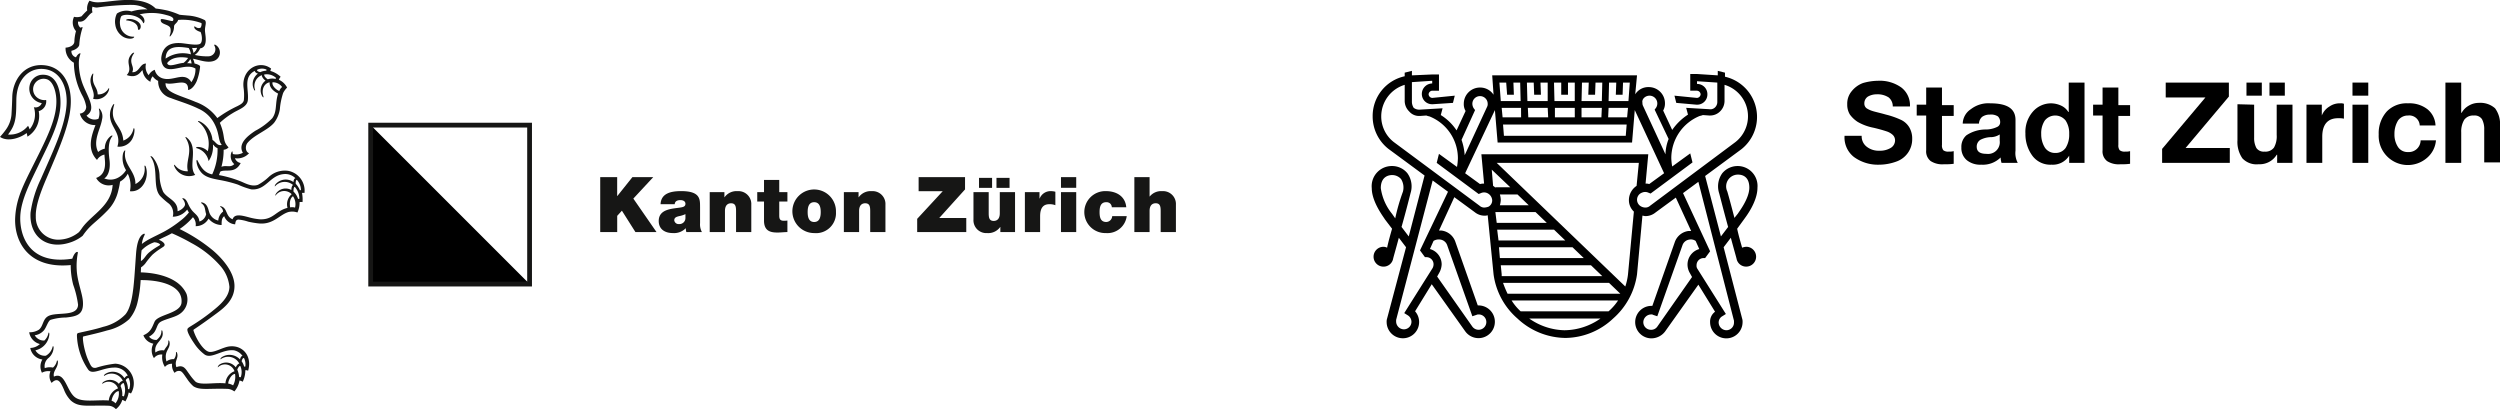 <svg xmlns="http://www.w3.org/2000/svg" width="383.489" height="62.77" viewBox="0 0 383.489 62.77">
  <g id="Gruppe_6029" data-name="Gruppe 6029" transform="translate(-46 -25)">
    <g id="Gruppe_4628" data-name="Gruppe 4628" transform="translate(46 25)">
      <path id="Pfad_2990" data-name="Pfad 2990" d="M266.7,477.594a2.259,2.259,0,0,1-.83,1,8.3,8.3,0,0,0,2.11.211,1.082,1.082,0,0,0,.895-1.655c-.033-.055-.018-.213.189-.1a1.358,1.358,0,0,1-.258,2.459c-1.032.369-2.313-.186-3.218-.337a2.211,2.211,0,0,1,.247.729c.253.068.884.25.861.484a8.351,8.351,0,0,1-.524,2.237c-.264.591-.743,1.274-1.326,1.351.118-2.045-2.158-.635-3.446-1.057-.115,1.454,2.164,1.841,4.6,2.883a7.015,7.015,0,0,1,3.338,2.479,18.21,18.21,0,0,1,3.056-1.822c.478-.244.92-.466,1.013-.921a8.1,8.1,0,0,0-.041-1.876c-.381-2.839,2.374-4.4,4.229-2.963a.857.857,0,0,0-.117.351,3.79,3.79,0,0,1,1.572.9,1.37,1.37,0,0,0-.272.455,2.579,2.579,0,0,1,1.259,1.2,3.122,3.122,0,0,0-.6.824,10.378,10.378,0,0,0-.506,2.485,4.651,4.651,0,0,1-.877,2.079c-1.008,1.193-3.08,1.856-4.1,3.112-.348.428-.351,1.349.252,1.566a2.41,2.41,0,0,1-2.164.766,1.1,1.1,0,0,0,.88.735c-.868,1.735-2.4.868-3.146,1.339a4.426,4.426,0,0,1-.195.514,17.647,17.647,0,0,1,3.36.973c.669.272,1.683.868,2.631.52a7.69,7.69,0,0,0,1.652-1.2,3.62,3.62,0,0,1,2.927-.952,3.087,3.087,0,0,1,2.555,3.4,1.288,1.288,0,0,0-.378,0,5.334,5.334,0,0,1,.078,1.4,1.3,1.3,0,0,0-.456.006,3.477,3.477,0,0,1-.326,1.594,2.39,2.39,0,0,0-1.422-.059c-1.37.441-2.279,1.922-4.447,1.741a13.538,13.538,0,0,1-1.68-.276,6.488,6.488,0,0,0-1.519-.323c-.393.056-.416.309-.489.732a1.933,1.933,0,0,1-1.673-1.247c-.427.307-.393.858-.4,1.354a2.647,2.647,0,0,1-2-.982,2.233,2.233,0,0,1-1.983,1.157,1.635,1.635,0,0,0-.416-1.377,9.678,9.678,0,0,1-2.045,1.813,25.583,25.583,0,0,1,5.114,3.291c1.469,1.258,3.2,3.243,3.3,5.27.1,2.183-1.47,3.443-2.728,4.374s-2.284,1.665-3.472,2.459c-.112.069-.1.13-.074.22a8.048,8.048,0,0,0,1.182,2.25c.269.344.806.979,1.342.995.827.027,2-.726,2.945-.846,2.064-.261,3.562,1.472,2.9,3.723a.842.842,0,0,0-.427-.08,4.056,4.056,0,0,1-.4,1.774,1.29,1.29,0,0,0-.492-.189,3.478,3.478,0,0,1-.791,1.676,1.967,1.967,0,0,0-.951-.39c-2.936-.123-4.292.267-5.34-.41a5.793,5.793,0,0,1-1.005-1.191c-.313-.41-.66-1.048-.986-1.129a.843.843,0,0,0-.877.273,1.886,1.886,0,0,1-.39-1.4,1.352,1.352,0,0,0-1.1.487,2.778,2.778,0,0,1-.4-1.9,1.4,1.4,0,0,0-1.283.549,2.206,2.206,0,0,1-.092-2.219,2.04,2.04,0,0,1-1.531-1.287c1.171-.5,1.335-1.25,1.721-2.087.511-1.1,3.767-1.228,4.111-2.783a2.44,2.44,0,0,0-.23-1.472c-.874-1.627-3.646-2.139-6.022-2.123a18.661,18.661,0,0,1-.5,3.5,6.164,6.164,0,0,1-1.25,2.493,7.439,7.439,0,0,1-3.388,1.73c-1.246.369-2.34.614-3.652.923-.214.024.108,2.253.781,3.7.366.782.5,1.209,1.156,1.109a15.151,15.151,0,0,1,2.956-.633,3.016,3.016,0,0,1,2.411,4.579,1.092,1.092,0,0,0-.351-.151,3.884,3.884,0,0,1-.506,1.361,1.482,1.482,0,0,0-.471-.232,2.848,2.848,0,0,1-.983,1.42,1.617,1.617,0,0,0-1.125-.527c-3.165-.12-4.532.345-5.818-.827a4.916,4.916,0,0,1-1.027-1.649c-.537-1.249-.965-1.937-1.888-1.025a1.83,1.83,0,0,1-.174-1.777,1.968,1.968,0,0,0-1.312.217,2.105,2.105,0,0,1,.069-2.034,2.162,2.162,0,0,1-1.857-1.768,2.24,2.24,0,0,0,1.475-.6,2.214,2.214,0,0,1-1.643-1.808,2.605,2.605,0,0,0,1.482-.385c.769-.6.527-1.811,1.717-2.21,1.429-.478,4.222.168,4.3-1.618a14.711,14.711,0,0,0-.744-3.065,11.827,11.827,0,0,1-.385-3.028c-6.592.629-8.7-3.738-8.518-7.287.154-2.893,1.2-4.9,2.873-8.242,2.067-4.116,3.567-7.079,3.44-9.906-.059-1.289-.533-2.809-1.493-3.078a1.613,1.613,0,0,0-1.645,2.638,1.807,1.807,0,0,0,1.575.555,1.549,1.549,0,0,1-1.14,1.707,3.739,3.739,0,0,1-1.732,3.918,2.966,2.966,0,0,0-.12-.557c-.9.7-2.831,1.441-4.088.592.371-.424.559-.644.8-.973a4.644,4.644,0,0,0,.96-2.42c.061-.974.1-1.93.121-2.727.061-2.514,1.729-5.111,4.795-4.882,2.582.192,4.045,2.3,4.178,5.127.154,3.258-1.491,7-3.719,12.219-.884,2.074-1.708,4.231-1.642,5.895a3.438,3.438,0,0,0,3.379,3.528,5.056,5.056,0,0,0,3.24-1.159,7.832,7.832,0,0,0,.5-.667c1.472-2.043,4.489-3.363,4.668-6.587a2.187,2.187,0,0,1-2.529-1.057c.9-.334,1.544-1.064,1.321-2.944-.015-.176-.04-.425-.047-.641a1.745,1.745,0,0,0-1.144.822c-1.637-1.692-.79-3.85-.235-5.353a2.345,2.345,0,0,1-2.4-1.761,1.047,1.047,0,0,0,.979-1.06,5.3,5.3,0,0,0-.565-1.643,11.035,11.035,0,0,1-1.326-5.095,2.494,2.494,0,0,1-1.274-2.312c.774-.056,1.324-.425,1.348-.92a6.805,6.805,0,0,1,.25-1.614,2.014,2.014,0,0,1-.3-2.2,1.857,1.857,0,0,0,1.162-.084,9.5,9.5,0,0,1,.858-.884,2.112,2.112,0,0,1,.354-1.5,3.233,3.233,0,0,0,.93.233c1.528.155,5.158-.924,7.84.087a3.936,3.936,0,0,1,1.382.88,17.3,17.3,0,0,1,1.862.322,12.089,12.089,0,0,1,1.777.626c.2.038.75.078,1.3.126a6.751,6.751,0,0,1,2.609.717c.306.329-.006.92.01,1.566.016.6.316,1.655-.09,2.364a.893.893,0,0,1-.648.39Zm-10.548-6.68a39.321,39.321,0,0,0-5.291.413,1.874,1.874,0,0,1-.669-.139,1.384,1.384,0,0,0,0,.865c-.909.543-1.017,1.609-2.216,1.416a1.054,1.054,0,0,0,.356.946c.123-.049.376-.137.338-.013a10.329,10.329,0,0,0-.511,2.651c-.074.413-.661.794-1.2.9a.941.941,0,0,0,.7,1.005c.307-.621.759-.717.681-.527a4.226,4.226,0,0,0-.247,1.284,9.3,9.3,0,0,0,.746,3.736c.843,1.961,1.888,3.527.435,4.445a1.56,1.56,0,0,0,1.823.495,2.4,2.4,0,0,0,.068-1.512c-.013-.065.05-.08.123-.021a1.8,1.8,0,0,1,.368,1.612c-.216,1.475-1.475,3.3-.6,5.012a2.368,2.368,0,0,1,1.025-.512,2.4,2.4,0,0,1,.861-1.9c.306-.221.357-.081.275.012-.641.781-.6,2.25-.425,3.57.214,1.648-.306,2.616-.8,2.877a2.447,2.447,0,0,0,2.141-.121,3.2,3.2,0,0,0,1.2-1.141,3.439,3.439,0,0,1-.468-2.507c.121-.489.394-.658.342-.422-.368,2.077,1.609,3.031,1.565,5.055a2.553,2.553,0,0,0,1.389-2.736c.018-.158.142-.08.2.078.582,1.656-.472,3.965-2.431,3.765a4.109,4.109,0,0,0-.331-2.685,2.976,2.976,0,0,1-1.181,1.208,11.052,11.052,0,0,1-.266,1.342,6.39,6.39,0,0,1-1.736,3.169c-1.845,1.891-2.529,2.045-3.736,3.8a5.878,5.878,0,0,1-1.521.884c-3.654,1.441-6.717-.518-6.473-4.438a17.444,17.444,0,0,1,1.575-5.145c1.915-4.38,3.716-8.044,3.946-11.386.19-2.747-.992-5.486-3.847-5.515-1.941-.019-3.812,1.574-3.853,4.767-.024,1.884.019,3.305-.787,4.59a7.564,7.564,0,0,1-.489.71,3.54,3.54,0,0,0,3.069-1.34,2.314,2.314,0,0,1,.245.548,3.614,3.614,0,0,0,.651-3.4,1.013,1.013,0,0,0,1.209-.627,2.248,2.248,0,0,1-1.872-2.629,2.073,2.073,0,0,1,1.7-1.7c2.383-.28,3.081,2.135,3.049,4.426-.043,2.905-1.8,6.115-3.35,9.37-1.252,2.62-2.669,5.282-2.814,7.771-.161,2.762,1.1,7.7,7.975,6.628.275-.8.614-1.115.819-1.023.066.035.018.162-.021.421a10.431,10.431,0,0,0-.124,2.288c.081,1.789.859,3.574.951,4.866.145,2.048-.911,2.281-2.582,2.471a8.338,8.338,0,0,0-2.387.36c-.372.177-.616,1.1-.977,1.565a2.275,2.275,0,0,1-1.444.8,1.615,1.615,0,0,0,1.473.809,2.022,2.022,0,0,0,.624-1.135c.024-.108.155-.185.142.216a2.733,2.733,0,0,1-2.136,2.417,1.654,1.654,0,0,0,1.6.83,2.115,2.115,0,0,0,1.036-1.363c.046-.184.164-.1.156.142a2.2,2.2,0,0,1-.781,1.565,1.607,1.607,0,0,0-.574,1.56,2.222,2.222,0,0,1,1.259-.083,1.842,1.842,0,0,0,.593-1.007c.028-.159.19-.125.162.25-.066.893-.8,1.3-.613,2.144,1.748-.836,1.94,2.272,3.3,3.208,1.128.777,3.218.31,5.12.449a2.189,2.189,0,0,1,1.411-1.853,1.531,1.531,0,0,0-2.337-.738c-.139.092-.1-.092.058-.221a1.806,1.806,0,0,1,2.417.264.96.96,0,0,1,.6-.475,1.923,1.923,0,0,0-2.8-.778c-.171.111-.121-.139.18-.313a2.111,2.111,0,0,1,2.865.7c.108-.18.342-.4.521-.388a2.193,2.193,0,0,0-2.144-1.244c-1.783.032-3.286,1.218-3.939.3a9.814,9.814,0,0,1-1.72-5.17c0-.19.007-.368.177-.43,1.38-.316,2.685-.573,3.852-.952a6.98,6.98,0,0,0,3.4-1.9c.957-1.123,1.218-3.654,1.382-5.707.077-.982.173-2.433.249-3.509.12-1.721.484-2.821,1.157-3.139.171-.078.255,0,.124.242a3.855,3.855,0,0,0-.381,1.3,7.957,7.957,0,0,1,.957-.638c.884-.48,1.475-.738,2.448-1.249a16.925,16.925,0,0,0,2.486-1.656,6.8,6.8,0,0,0,1.329-1.292,2.3,2.3,0,0,1-.263-.443,2.816,2.816,0,0,1-2.217,1.1,1.992,1.992,0,0,0-.57-1.986,12.138,12.138,0,0,1-1.345-1.178c-1.253-1.373-.185-4.271-1.469-6.019-.09-.18.1-.133.316.068a4.7,4.7,0,0,1,1.044,2.891,6.567,6.567,0,0,0,.554,2.409c.694,1.091,2.276,1.332,2.207,2.975.5-.134,1.123-.62,1.148-1.05a1.334,1.334,0,0,0-.388-.84c-.066-.049-.025-.149.174-.087.372.117.556.576.716.912a4.237,4.237,0,0,0,.605.989c.456.529,1.017.8,1.094,1.652a1.493,1.493,0,0,0,1.038-1.132c-.224-.638-.08-1.237-.743-1.679-.089-.058-.047-.205.313-.055.844.356.717,1.366,1.128,1.919a1.885,1.885,0,0,0,1.159.8,1.87,1.87,0,0,1,.74-1.376.913.913,0,0,0-.412-.714c-.089-.069-.072-.207.3-.019.768.388.543,1.482,1.569,1.916.291-.9,1.4-.593,2.445-.322a9,9,0,0,0,1.726.322c2.083.1,2.429-1.3,4.255-1.752a2.029,2.029,0,0,1,.641-2.095,1.6,1.6,0,0,0-2.454.177c-.095.124-.083-.094.064-.3a1.79,1.79,0,0,1,2.34-.52c-.015-.284.094-.749.269-.76a1.964,1.964,0,0,0-2.755.168c-.1.109-.072-.1.043-.27a2.033,2.033,0,0,1,2.767-.354c-.007-.185.087-.583.3-.592a2.2,2.2,0,0,0-1.844-.629c-2.1.211-2.672,2.527-4.935,2.337a12.389,12.389,0,0,1-2.042-.728c-.53-.182-1.182-.363-1.771-.5-1.619-.379-3.122-.4-3.958-1.491a3.013,3.013,0,0,1-.619-1.467c-.052-.3.066-.438.151-.236.5.976,1.014,1.881,2.248,2.12a8.747,8.747,0,0,0,.819-4.011c-.537-.242-.533-.484-.706-.558a3.893,3.893,0,0,1-.663,2.535,2.546,2.546,0,0,0-1.853-1.987c-.111-.029-.125-.211.343-.18a2.176,2.176,0,0,1,1.385.651,4.479,4.479,0,0,0-.247-2.951,3.9,3.9,0,0,0-1.2-1.563c-.114-.084-.066-.213.307-.021a3.535,3.535,0,0,1,1.859,2.8c.506.3.719.958,1.429.769-.608-.682-.3-1.825-1.264-3.487a5.043,5.043,0,0,0-2.344-2.083c-1.417-.7-3.125-1.187-4.219-1.624a2.612,2.612,0,0,1-1.932-2.623,2.157,2.157,0,0,1-.839-.707,1.333,1.333,0,0,0-.345.844,2.249,2.249,0,0,1-1.212-1.777c-.233.034-.706,1.38-2.43.735,1.026-1.069-.379-1.913.726-3.187.208-.258.52-.323.382-.131-1.008,1.442.208,1.938-.264,2.88,1.094.1,1.159-1.34,2.117-1.318a1.984,1.984,0,0,0,.406,1.785,1.745,1.745,0,0,1,.933-.834,1.768,1.768,0,0,0,1.427,1.367c1.032.229,2.192-.382,3.035-.261a1.442,1.442,0,0,1,1.144.8,3.343,3.343,0,0,0,.639-2.09c-1.642-1.026-4.3,1.172-5.08-.685a2.178,2.178,0,0,1-.148-1.12c.23-1.5,1.224-2.225,3.009-2.1.782.058,2.5.427,2.957.087.379-.282.275-1.342.044-1.8-.462-.124-.995-.434-.968-.775.028-.3.31.334.924.143.171-.078.266-.7.154-.738a8.3,8.3,0,0,0-3.543-.474c-.177.537-.6.591-.635,1a2.253,2.253,0,0,1-.582,1.515c-.115.078-.108-.04-.04-.264a1.655,1.655,0,0,0,.053-1.017c-.273-.6-1.448-.517-1.475-1.181-.018-.27.14-.239,1.3.031.492.115.54.122.611-.028.192-.436-.474-.669-1.061-.811a8.141,8.141,0,0,0-4.088-.1c.7.331.878,1,.658,1.317-.154.2-.044-.329-.83-.8-.858-.517-2.372-.6-2.668-.183a2.369,2.369,0,0,0-.161,1.249,1.989,1.989,0,0,0,.864,1.481c.825.554,1.382.247,1.3.422-.174.376-1.252.323-1.882-.179a2.585,2.585,0,0,1-1.014-1.746,2.768,2.768,0,0,1,.255-1.689,2.63,2.63,0,0,1,2.229-.319,7.435,7.435,0,0,1,2.451-.314,4.465,4.465,0,0,0-2.471-.689Zm5.253,8.248a4.585,4.585,0,0,1,3.874-.66,2.329,2.329,0,0,0-.332-.971c-1.8-.3-3.5-.325-3.542,1.631Zm4.057-1.645a2.96,2.96,0,0,1,.18.582c.015.1.009.187.062.161a1.39,1.39,0,0,0,.526-.76,3.974,3.974,0,0,1-.768.018Zm-3.824,2.33c.217.725,1.509.037,2.517-.034a3.016,3.016,0,0,0,.7-.759c-1.231-.247-2.591-.086-3.214.793Zm3.561-.589c-.035-.018-.063.064-.118.149a2.222,2.222,0,0,1-.388.456,3.126,3.126,0,0,1,.679.049,1.218,1.218,0,0,0-.173-.654Zm11.689,1.584a1.677,1.677,0,0,0-1.407.009c-.143.125.037.3.447.382a2.41,2.41,0,0,1,.935-.223.647.647,0,0,1,.025-.168Zm-1.975,2.958a1.954,1.954,0,0,1,.062-1.645,2.233,2.233,0,0,1,.595-.712.586.586,0,0,1-.5-.4c-1.81.967-.868,2.842-1.053,4.511-.117,1.038-1.435,1.408-2.3,1.952a11.176,11.176,0,0,0-1.993,1.5c.935,2.211.3,2.7,1.338,3.765a1.108,1.108,0,0,1-.756.363,9.885,9.885,0,0,1-.338,2.622c.762-.31,1.329.2,1.965-.416a1.622,1.622,0,0,1-.459-1.73c.087-.266.2-.233.2-.159a1.068,1.068,0,0,0,.049.342,2.157,2.157,0,0,0,1.534-.19c-.812-1.391.744-2.614,1.922-3.385a10.041,10.041,0,0,0,2.579-1.91c.785-1.06.4-2.214.9-3.787-.593-.3-1.38-.884-1.293-1.726-.624.078-1.357.852-.955,2.163.066.226-.071.161-.2-.052a1.848,1.848,0,0,1,.527-2.377c-.328-.21-.6-.618-.565-.836a1.769,1.769,0,0,0-1.042,2.257c.032.161-.1.165-.216-.151Zm3.434-1.684a2.123,2.123,0,0,0-1.814-.521c-.05.251.3.589.549.74a2.1,2.1,0,0,1,1.191-.059,1.586,1.586,0,0,1,.074-.159Zm.929,1.4a1.744,1.744,0,0,0-1.47-.728c-.133.539.565,1.162,1.036,1.336a1.358,1.358,0,0,1,.434-.608Zm2.095,14.85a3.088,3.088,0,0,1,.633.988.7.7,0,0,1,.158-.028,2.336,2.336,0,0,0-.616-1.563c-.159-.043-.217.4-.176.6Zm.552,2.287a2.8,2.8,0,0,0-.7-1.825c-.18.029-.217.455-.2.735a2.489,2.489,0,0,1,.7,1.123,1.24,1.24,0,0,1,.2-.034Zm-.982-.388c-.524.354-.526,1.184-.434,1.714a1.486,1.486,0,0,1,.75.035,2.138,2.138,0,0,0-.316-1.749ZM271.811,523.9c-1.692-.173-3.322,1.345-4.389.673a6.679,6.679,0,0,1-1.611-1.7c-.3-.437-1.141-1.693-1.063-2.2.031-.21.366-.365.957-.74a30.325,30.325,0,0,0,2.817-2c1.045-.844,2.653-2.118,2.669-3.773a5.671,5.671,0,0,0-1.329-3.138,15.771,15.771,0,0,0-4.5-3.576,29.949,29.949,0,0,0-3-1.5c-.855.481-1.274.61-2,1,.53.213.966.555.88.847-.055.182-.187.22-.822.644a10.057,10.057,0,0,0-1.036.8,12.856,12.856,0,0,0-1.119,1.377,3.147,3.147,0,0,1-.636.574c0,.239-.016.456-.029.759,2.763.078,5.263.878,6.469,2.425a4.094,4.094,0,0,1,.546.889,2.659,2.659,0,0,1-1.15,3.13c-.769.506-2.518.815-3.012,1.281-.379.359-.415,1.007-.867,1.568a2.407,2.407,0,0,1-.726.567,1.372,1.372,0,0,0,1.166.5,2.747,2.747,0,0,0,.5-.527,1.533,1.533,0,0,0,.233-.855c0-.086.12-.182.174.106.276,1.435-1.392,1.6-1.092,3.209a1.687,1.687,0,0,1,1.32-.317,6,6,0,0,1,.472-.684,1.266,1.266,0,0,0,.185-.779c0-.1.137-.145.195.219.165,1.035-.929,1.3-.477,2.935a1.7,1.7,0,0,1,1.146-.356,1.438,1.438,0,0,0,.31-.988c-.013-.117.109-.232.2.152.182.768-.465,1.055-.133,2.068,1.153-.466,1.447.366,1.958,1.025a8.163,8.163,0,0,0,.98,1.2c.775.593,2.942.081,4.585.255a2.129,2.129,0,0,1,1.389-1.859,1.542,1.542,0,0,0-2.514-.63c-.109.112-.041-.183.173-.365a1.855,1.855,0,0,1,2.541.4c.122-.3.36-.568.54-.577a1.931,1.931,0,0,0-2.857-.67c-.065.053-.086-.093.145-.3a2.182,2.182,0,0,1,2.821.339c.055-.314.217-.548.381-.548a2.137,2.137,0,0,0-1.383-.871ZM259.66,507.329a4.858,4.858,0,0,0-1.941,1.234,12.2,12.2,0,0,0-.1,1.647c.554-.322.71-.9,1.332-1.386,1.122-.884,1.667-1.011,1.606-1.141-.128-.235-.654-.354-.9-.354ZM273.627,526.4a2.116,2.116,0,0,0-.195-1.3c-.137-.087-.3.173-.368.483a2.539,2.539,0,0,1,.39.821.622.622,0,0,1,.173,0Zm-1.231.471a3.068,3.068,0,0,1,.281,1.137,1.166,1.166,0,0,1,.252.027,2.3,2.3,0,0,0-.072-1.742c-.133-.043-.362.3-.461.579Zm-1.386,2.135a2.053,2.053,0,0,1,.744.275,2.7,2.7,0,0,0,.3-1.761c-.605.058-1.055,1.057-1.047,1.487Zm-15.2.884a2.193,2.193,0,0,0-.074-1.719c-.058-.077-.388.108-.446.338a3.029,3.029,0,0,1,.338,1.346.465.465,0,0,1,.182.034Zm-1.315-.5a3.045,3.045,0,0,1,.257,1.515,1,1,0,0,1,.252.074,2.745,2.745,0,0,0-.034-2.062.645.645,0,0,0-.475.474Zm-1.37,2.265a1.112,1.112,0,0,1,.586.382,2.4,2.4,0,0,0,.5-1.872c-.534,0-1.029.834-1.091,1.49Z" transform="translate(-236 -470.166)" fill="#161615"/>
      <path id="Pfad_2991" data-name="Pfad 2991" d="M251.333,473.461c-.08.376-.406.469-.407.188,0-.8-.844-1.211-1.735-1.29-.236-.021,0-.193.245-.217.85-.08,2.08.458,1.9,1.32Z" transform="translate(-229.764 -469.229)" fill="#161615"/>
      <path id="Pfad_2992" data-name="Pfad 2992" d="M245.832,477.923c-.3,1.713.626,1.822.676,3.084a1.783,1.783,0,0,0,1.671-.923c.062-.1.12,0,.066.22a2,2,0,0,1-2.445,1.374c.49-1.153-.932-2.265-.171-3.674.151-.275.223-.221.2-.081Z" transform="translate(-231.522 -466.527)" fill="#161615"/>
      <path id="Pfad_2993" data-name="Pfad 2993" d="M247.924,481.058c.1-.124.185-.09.149.031-.853,2.84,1.243,3.043,1.4,5.49a2.371,2.371,0,0,0,1.549-1.78c.068-.226.185-.1.168.2a3.018,3.018,0,0,1-.409,1.448,2.294,2.294,0,0,1-2.214,1.059c.66-2.136-1.138-2.932-1.144-4.85a2.916,2.916,0,0,1,.5-1.6Z" transform="translate(-230.559 -465.016)" fill="#161615"/>
      <path id="Pfad_2994" data-name="Pfad 2994" d="M255.869,484.546c-.068-.1-.074-.286.3.059,1.7,1.556.025,4.266,1.165,5.607a2.449,2.449,0,0,1-3.237-1.392c-.081-.455.245.152.676.437a2.411,2.411,0,0,0,1.435.4c-.438-1.667.915-3.081-.341-5.114Z" transform="translate(-227.386 -463.385)" fill="#161615"/>
      <path id="Pfad_2995" data-name="Pfad 2995" d="M274.516,483.171v24.376h24.376l-24.376-24.376Z" transform="translate(-217.656 -463.973)"/>
      <path id="Pfad_2996" data-name="Pfad 2996" d="M275,483.655h23.643V507.3H275V483.655Zm-.732,24.376h25.108V482.923H274.268v25.108Z" transform="translate(-217.774 -464.091)" fill="#161615"/>
      <path id="Pfad_2997" data-name="Pfad 2997" d="M298.371,497h2.6V494.51l.72-.791L303.767,497H307l-3.555-5.137,3.059-3.294h-3.2l-2.315,2.9h-.024v-2.9h-2.6V497Zm13.066-2.183a.928.928,0,0,1-.982.957.673.673,0,0,1-.732-.567c0-.413.272-.543.791-.661a3.984,3.984,0,0,0,.923-.3v.567Zm2.242-1.7c0-1.18.024-2.4-2.905-2.4-1.453,0-3.081.283-3.152,2.006h2.172c.012-.26.154-.626.874-.626.379,0,.769.154.769.567,0,.391-.319.486-.639.545-1.193.224-3.459.152-3.459,2.09,0,1.287.979,1.853,2.16,1.853a2.5,2.5,0,0,0,1.974-.731h.024a1.63,1.63,0,0,0,.083.577h2.384a2.472,2.472,0,0,1-.283-1.368v-2.517ZM315.164,497H317.5v-3.236c0-.98.531-1.181.933-1.181.686,0,.769.5.769,1.2V497h2.337v-4.2a1.973,1.973,0,0,0-2.1-2.077,2.248,2.248,0,0,0-2,.933h-.024v-.779h-2.254V497Zm10.663-7.994H323.49v1.866h-1.038v1.439h1.038v2.93c0,1.676,1.1,1.829,2.089,1.829.5,0,1.027-.071,1.5-.071v-1.77a4.006,4.006,0,0,1-.531.035c-.591,0-.72-.248-.72-.815v-2.139h1.252v-1.439h-1.252v-1.866Zm8.7,4.925a3.344,3.344,0,1,0-3.342,3.223,3.057,3.057,0,0,0,3.342-3.223Zm-2.337,0c0,.65-.12,1.523-1.005,1.523s-1-.874-1-1.523.118-1.513,1-1.513,1.005.864,1.005,1.513Zm3.55,3.069h2.337v-3.236c0-.98.532-1.181.935-1.181.685,0,.768.5.768,1.2V497h2.337v-4.2a1.972,1.972,0,0,0-2.1-2.077,2.25,2.25,0,0,0-2,.933h-.024v-.779h-2.254V497Zm11.243,0h7.533v-2.16h-4.144l3.955-4.383v-1.888h-7.12v2.16h3.7l-3.921,4.241V497Zm12.167-6.779h2.006v-1.534h-2.006v1.534Zm-2.681,0h2.006v-1.534h-2.006v1.534Zm5.526.651h-2.337v3.236c0,.98-.531,1.181-.933,1.181-.686,0-.769-.5-.769-1.2v-3.212h-2.337v4.2a1.972,1.972,0,0,0,2.1,2.077,2.25,2.25,0,0,0,2-.932h.024V497h2.254v-6.128ZM363.507,497h2.337v-2.421c0-1.311.5-1.854,1.417-1.854a2.364,2.364,0,0,1,.921.154v-2.065a2.662,2.662,0,0,0-.685-.094,1.792,1.792,0,0,0-1.724,1.134h-.024v-.98h-2.242V497Zm5.537,0h2.337v-6.128h-2.337V497Zm2.337-8.431h-2.337v1.64h2.337v-1.64Zm7.677,4.628c-.142-1.687-1.512-2.479-3.118-2.479a3.219,3.219,0,1,0,0,6.435,2.981,2.981,0,0,0,3.189-2.6H376.9a.94.94,0,0,1-.909.9c-.9,0-1.027-.768-1.027-1.512s.13-1.525,1.027-1.525a.85.85,0,0,1,.59.2.832.832,0,0,1,.26.579Zm1.24,3.8h2.337v-3.236c0-.98.533-1.181.934-1.181.685,0,.768.5.768,1.2V497h2.337v-4.2a1.972,1.972,0,0,0-2.1-2.077,2.257,2.257,0,0,0-1.913.815h-.025v-2.964H380.3V497Z" transform="translate(-206.294 -461.401)" fill="#161615"/>
    </g>
    <g id="Gruppe_4631" data-name="Gruppe 4631" transform="translate(256.422 35.868)">
      <g id="Bildmarke">
        <path id="Pfad_2998" data-name="Pfad 2998" d="M57.435,26.988a2.02,2.02,0,0,0-.623.138c-.277-.969-.554-1.938-.761-2.906L57.158,22.7c.138-.208,2.007-2.56,2.007-4.775a3.055,3.055,0,0,0-5.4-2.214,3.446,3.446,0,0,0-.484,3.045c.069.208.692,2.7,1.384,5.19L53.56,25.4l-2.422-9.273,5.536-4.083h0A6.324,6.324,0,0,0,54.183.9V.277L53.076,0V.692L49.893.484H48.855v2.56h1.038a.6.6,0,0,1,.554.554.6.6,0,0,1-.554.554l-3.46-.346.277,1.107,3.114.277h.069A1.566,1.566,0,0,0,51.484,3.6a1.566,1.566,0,0,0-1.592-1.592V1.592l3.114.208V4.775a1.146,1.146,0,0,1-.346.83,1.023,1.023,0,0,1-.9.277l-3.529-.208.277,1.038h0a8.726,8.726,0,0,0-2.422,2.353L44.7,6.09a2.191,2.191,0,0,0,.277-1.107,2.481,2.481,0,0,0-2.491-2.491A2.356,2.356,0,0,0,40.412,3.6L40.689.692H18.476l.208,2.976A2.44,2.44,0,0,0,16.608,2.56a2.481,2.481,0,0,0-2.491,2.491,2.031,2.031,0,0,0,.277,1.107L13.009,9.134a7.86,7.86,0,0,0-2.422-2.353h0l.277-1.038-3.529.208a1.391,1.391,0,0,1-.9-.277,1.73,1.73,0,0,1-.277-.969V1.73l3.114-.208v.415A1.61,1.61,0,0,0,7.681,3.529,1.566,1.566,0,0,0,9.273,5.121h.069l3.114-.208.277-1.107-3.46.346A.6.6,0,0,1,8.719,3.6a.6.6,0,0,1,.554-.554h1.038V.554H9.273L6.159.692V0L5.052.277V.83A6.234,6.234,0,0,0,.138,6.989,6.33,6.33,0,0,0,2.56,11.971L8.1,16.054,5.674,25.4,4.567,23.943c.692-2.422,1.315-4.913,1.384-5.19a3.446,3.446,0,0,0-.484-3.045A3.015,3.015,0,0,0,3.114,14.6,3.09,3.09,0,0,0,0,17.992c0,2.145,1.868,4.5,2.007,4.775L3.114,24.22c-.277.969-.554,1.938-.761,2.906a1.3,1.3,0,0,0-.554-.138,1.522,1.522,0,1,0,0,3.045,1.494,1.494,0,0,0,1.453-1.107h0c.069-.346.484-1.73.9-3.322l1.107,1.453L2.353,37.99h0a1.524,1.524,0,0,0-.069.554,2.491,2.491,0,1,0,4.36-1.661L9.2,32.731l5.121,7.2A2.509,2.509,0,1,0,16.4,35.983h-.138L12.8,26.157A2.58,2.58,0,0,0,10.726,24.5h-.415l2.353-5.121,3.114,2.284a2.418,2.418,0,0,0,1.522.554,1.351,1.351,0,0,0,.484-.069l.9,9.065a10.889,10.889,0,0,0,3.668,6.781,10.925,10.925,0,0,0,7.335,2.976h0a10.8,10.8,0,0,0,7.335-2.976,11.067,11.067,0,0,0,3.668-6.781l.83-9c.138,0,.277.069.484.069a2.418,2.418,0,0,0,1.522-.554l3.114-2.284,2.353,5.121h-.415A2.58,2.58,0,0,0,46.5,26.226l-3.46,9.826H42.9a2.491,2.491,0,1,0,0,4.982A2.656,2.656,0,0,0,44.979,40L50.1,32.8l2.56,4.152a1.871,1.871,0,0,0-.761,1.592,2.491,2.491,0,0,0,4.982,0,1.524,1.524,0,0,0-.069-.554L53.975,27.057,55.082,25.6c.415,1.592.83,2.976.9,3.322h0a1.494,1.494,0,0,0,1.453,1.107,1.522,1.522,0,1,0,0-3.045ZM3.6,22.628l-.484-.692h0a8.028,8.028,0,0,1-1.73-3.944c0-1.8,1.246-2.007,1.73-2.007a1.806,1.806,0,0,1,1.384.623,2.436,2.436,0,0,1,.277,1.938A29.523,29.523,0,0,0,3.6,22.628ZM42.627,3.806A1.2,1.2,0,0,1,43.6,5.674l-.208.277,2.145,4.5a6.8,6.8,0,0,0-.484,2.353l-3.46-7.473a.878.878,0,0,1-.069-.415C41.381,4.36,41.935,3.806,42.627,3.806Zm-7.4,3.322H32.178V5.674h3.114Zm-4.083,0H28.095V5.674H31.14Zm-4.083,0H24.012l-.069-1.453h3.045Zm-4.152,0H20.068l-.138-1.453H22.9ZM39.1,8.235l-.138,1.73H20.275l-.138-1.73Zm.069-1.107H36.26l.069-1.453h2.976ZM37.506,1.8l-.069,1.868h1.038L38.544,1.8h1.038l-.208,2.837H36.33L36.4,1.8Zm-4.221,0-.069,1.868h1.038L34.323,1.8h1.038l-.069,2.837H32.178L32.247,1.8Zm-4.221,0V3.668H30.1V1.8H31.14V4.636H28.026L27.956,1.8Zm-4.221,0,.069,1.868H25.95L25.88,1.8h1.107V4.636H23.874L23.8,1.8Zm-4.221,0,.138,1.868H21.8L21.729,1.8h1.038l.069,2.837H19.791L19.583,1.8ZM18.891,6.02,19.307,11H39.928l.415-4.982,4.5,9.688-2.284,1.661A1.349,1.349,0,0,0,42,17.3l.415-4.5h-25.6l.415,4.5a1.916,1.916,0,0,0-.623.069l-2.284-1.661Zm.761,12.94h2.7l1.73,1.661H19.653a3.473,3.473,0,0,0,.138-.83A3.473,3.473,0,0,0,19.653,18.96Zm-.692-1.038a1.509,1.509,0,0,0-.346-.277l-.208-2.491,2.837,2.7H18.961ZM15.847,6.02l-.208-.277a1.335,1.335,0,0,1-.208-.692,1.176,1.176,0,0,1,2.353,0,.878.878,0,0,1-.069.415l-3.46,7.473a8.892,8.892,0,0,0-.484-2.353ZM10.518,25.88a1.3,1.3,0,0,1,1.038.83l3.875,10.933.623-.208a.752.752,0,0,1,.346-.069,1.166,1.166,0,0,1,1.176,1.176,1.188,1.188,0,0,1-2.145.692l-5.4-7.681.346-.623a2.82,2.82,0,0,0,.346-1.246,2.449,2.449,0,0,0-1.8-2.353l.554-1.246A1.556,1.556,0,0,1,10.518,25.88ZM7.4,27.541l.761,1.038h.208A1.093,1.093,0,0,1,9.48,29.686a1.3,1.3,0,0,1-.138.554l-4.36,6.92.554.346a1.192,1.192,0,0,1,.554.969,1.166,1.166,0,0,1-1.176,1.176,1.213,1.213,0,0,1-1.176-1.176V38.2L9.342,16.815l2.353,1.73Zm9.9-6.574a1.041,1.041,0,0,1-.761-.277L3.391,10.933A4.981,4.981,0,0,1,1.453,6.989a5.066,5.066,0,0,1,3.6-4.844V4.636a2.253,2.253,0,0,0,.692,1.592,1.962,1.962,0,0,0,1.522.692H7.4l.969-.069a2.821,2.821,0,0,0,.484.138,6.919,6.919,0,0,1,4.36,6.435,8.478,8.478,0,0,1-.138,1.315l-2.768-2.007-.346,1.384L16.4,18.891l.346-.138a1.179,1.179,0,0,1,.969,0,1.3,1.3,0,0,1,.761,1.107,1.1,1.1,0,0,1-.554.969A2.021,2.021,0,0,1,17.3,20.967Zm1.661.692h6.159l1.73,1.661H19.168Zm.277,2.7h8.719l1.73,1.661H19.445Zm.277,2.7H30.794l1.73,1.661H19.653Zm.415,4.152-.138-1.384h13.84l1.73,1.661H19.929Zm.208,1.315H36.4l1.73,1.661h-17.3A16.9,16.9,0,0,1,20.137,32.523Zm9.48,7.266a9.736,9.736,0,0,1-5.467-1.8H35.084A9.736,9.736,0,0,1,29.617,39.789Zm6.712-2.906H22.836a8.029,8.029,0,0,1-1.384-1.661H37.783A8.349,8.349,0,0,1,36.33,36.883Zm2.976-5.674a9.062,9.062,0,0,1-.415,1.868L19.168,14.117h21.8l-.346,3.529a2.625,2.625,0,0,0-1.176,2.145,2.4,2.4,0,0,0,.761,1.8ZM42.7,20.69h0a1.041,1.041,0,0,1-.761.277,1.335,1.335,0,0,1-.692-.208,1.158,1.158,0,0,1,.208-2.076,1.179,1.179,0,0,1,.969,0l.346.138L49.2,14.047l-.346-1.384L46.087,14.67a7.664,7.664,0,0,1-.138-1.315,6.989,6.989,0,0,1,4.36-6.435,2.82,2.82,0,0,0,.484-.138l.969.069H51.9a2.147,2.147,0,0,0,1.522-.623,2.253,2.253,0,0,0,.692-1.592V2.145a5.029,5.029,0,0,1,1.661,8.788ZM43.8,39.236a1.122,1.122,0,0,1-.969.484,1.166,1.166,0,0,1-1.176-1.176,1.213,1.213,0,0,1,1.176-1.176.519.519,0,0,1,.346.069l.623.208,3.875-10.933a1.3,1.3,0,0,1,1.038-.83,1.268,1.268,0,0,1,.969.208l.554,1.246a2.471,2.471,0,0,0-1.8,2.422A2.59,2.59,0,0,0,48.785,31l.346.623Zm11.764-.9v.277a1.166,1.166,0,0,1-1.176,1.176,1.213,1.213,0,0,1-1.176-1.176,1.1,1.1,0,0,1,.554-.969l.554-.346-4.36-6.92a.832.832,0,0,1-.138-.554,1.093,1.093,0,0,1,1.107-1.107h.208L51.9,27.68l-4.152-8.927,2.353-1.73Zm-1.038-19.86a1.806,1.806,0,0,1,1.661-2.56c.554,0,1.73.208,1.73,2.007,0,1.73-1.73,3.875-1.73,3.944l-.554.692C55.082,20.414,54.6,18.684,54.529,18.476Z"/>
      </g>
      <g id="Stadt_Zürich" data-name="Stadt Zürich" transform="translate(72.521 1.522)">
        <g id="Gruppe_4630" data-name="Gruppe 4630">
          <g id="Gruppe_4629" data-name="Gruppe 4629">
            <path id="Pfad_2999" data-name="Pfad 2999" d="M109.921,2.2a5.7,5.7,0,0,1,3.6,1.038,3.431,3.431,0,0,1,1.315,2.906H112.2a1.753,1.753,0,0,0-.623-1.384,3.1,3.1,0,0,0-1.8-.484,2.725,2.725,0,0,0-1.384.346,1.22,1.22,0,0,0-.554,1.038.893.893,0,0,0,.346.761,3.7,3.7,0,0,0,.9.415c.415.138,1.107.277,2.076.554a12.66,12.66,0,0,1,2.353.83A2.932,2.932,0,0,1,114.765,9.4a3.371,3.371,0,0,1,.415,1.73,3.616,3.616,0,0,1-2.422,3.46,7.83,7.83,0,0,1-2.7.484,6.23,6.23,0,0,1-3.806-1.176,3.79,3.79,0,0,1-1.453-3.183v-.069h2.63a2.009,2.009,0,0,0,.761,1.661,2.96,2.96,0,0,0,1.938.623,3.2,3.2,0,0,0,1.73-.415,1.339,1.339,0,0,0,.692-1.176,1.146,1.146,0,0,0-.346-.83,2.551,2.551,0,0,0-.969-.554c-.415-.138-1.107-.346-2.007-.554a7.746,7.746,0,0,1-2.422-.9A4.541,4.541,0,0,1,105.63,7.39a2.867,2.867,0,0,1-.415-1.592,2.956,2.956,0,0,1,.692-2.007,3.991,3.991,0,0,1,1.73-1.246A8.7,8.7,0,0,1,109.921,2.2Z" transform="translate(-104.8 -2.2)"/>
            <path id="Pfad_3000" data-name="Pfad 3000" d="M124.675,3.7V6.4h1.8V8.06h-1.8v4.429a1.2,1.2,0,0,0,.208.83,1.2,1.2,0,0,0,.83.208,2.6,2.6,0,0,0,.761-.069v1.938a8.42,8.42,0,0,1-1.453.069,3.279,3.279,0,0,1-2.076-.484,1.881,1.881,0,0,1-.692-1.661V7.99H120.8V6.33h1.453V3.7Z" transform="translate(-109.728 -2.662)"/>
            <path id="Pfad_3001" data-name="Pfad 3001" d="M135.129,7.2c2.63,0,3.875.83,3.875,2.56v4.706a3.179,3.179,0,0,0,.346,1.868h-2.491a3.473,3.473,0,0,1-.138-.83,3.864,3.864,0,0,1-2.976,1.107,3.268,3.268,0,0,1-2.214-.692,2.414,2.414,0,0,1-.83-1.938,2.344,2.344,0,0,1,.761-1.868,5.315,5.315,0,0,1,2.906-.9,4.068,4.068,0,0,0,1.868-.415.761.761,0,0,0,.415-.692,1.2,1.2,0,0,0-.346-.9,1.952,1.952,0,0,0-1.246-.277,1.979,1.979,0,0,0-1.176.346,1.475,1.475,0,0,0-.484,1.038h-2.491A2.716,2.716,0,0,1,132.153,8.1,4.372,4.372,0,0,1,135.129,7.2Zm-2.076,6.643c0,.761.484,1.107,1.522,1.107a1.793,1.793,0,0,0,2.007-2.007v-.969a2.569,2.569,0,0,1-1.453.415,3.666,3.666,0,0,0-1.522.415A1.22,1.22,0,0,0,133.053,13.843Z" transform="translate(-112.777 -3.74)"/>
            <path id="Pfad_3002" data-name="Pfad 3002" d="M153.965,2.6V14.917h-2.353V13.81h0a2.95,2.95,0,0,1-2.7,1.384,3.431,3.431,0,0,1-2.906-1.315,5.591,5.591,0,0,1-1.107-3.46A4.707,4.707,0,0,1,146.007,7.1a3.686,3.686,0,0,1,2.837-1.315,3.771,3.771,0,0,1,1.522.346,2.518,2.518,0,0,1,1.107.969h.069V2.6Zm-6.643,7.889a3.855,3.855,0,0,0,.554,2.076,1.852,1.852,0,0,0,1.592.83,1.877,1.877,0,0,0,1.592-.761,3.77,3.77,0,0,0,.554-2.145,3.53,3.53,0,0,0-.554-2.076,2.045,2.045,0,0,0-3.183,0A3.53,3.53,0,0,0,147.322,10.489Z" transform="translate(-117.151 -2.323)"/>
            <path id="Pfad_3003" data-name="Pfad 3003" d="M163.775,3.7V6.4h1.8V8.06h-1.8v4.429a1.2,1.2,0,0,0,.208.83,1.2,1.2,0,0,0,.83.208,2.6,2.6,0,0,0,.761-.069v1.938a8.42,8.42,0,0,1-1.453.069,3.279,3.279,0,0,1-2.076-.484,1.881,1.881,0,0,1-.692-1.661V7.99H159.9V6.33h1.453V3.7Z" transform="translate(-121.771 -2.662)"/>
            <path id="Pfad_3004" data-name="Pfad 3004" d="M185.441,2.6V4.745L178.8,12.634h6.782v2.284H175.2V12.772l6.643-7.889h-6.09V2.6Z" transform="translate(-126.484 -2.323)"/>
            <path id="Pfad_3005" data-name="Pfad 3005" d="M194.46,5.991v5.052a3.2,3.2,0,0,0,.346,1.592,1.349,1.349,0,0,0,1.246.554,1.616,1.616,0,0,0,1.453-.623,3.5,3.5,0,0,0,.415-1.938V5.991h2.422v8.927H197.99V13.672h-.069a3.053,3.053,0,0,1-2.768,1.453,2.963,2.963,0,0,1-2.491-.9,4.4,4.4,0,0,1-.761-2.768V5.922l2.56.069ZM195.637,2.6V4.607h-2.353V2.6Zm3.529,0V4.607h-2.353V2.6Z" transform="translate(-131.628 -2.323)"/>
            <path id="Pfad_3006" data-name="Pfad 3006" d="M212.39,7.2a1.349,1.349,0,0,1,.554.069V9.553a3.656,3.656,0,0,0-.9-.069c-1.592,0-2.422.969-2.422,2.837v4.014H207.2V7.408h2.353V9.068h0a2.835,2.835,0,0,1,1.176-1.384A2.759,2.759,0,0,1,212.39,7.2Z" transform="translate(-136.34 -3.74)"/>
            <path id="Pfad_3007" data-name="Pfad 3007" d="M219.822,2.6V4.607H217.4V2.6Zm0,3.391v8.927H217.4V5.991Z" transform="translate(-139.482 -2.323)"/>
            <path id="Pfad_3008" data-name="Pfad 3008" d="M227.7,7.2a4.493,4.493,0,0,1,2.976.9,3.364,3.364,0,0,1,1.246,2.491H229.5a1.606,1.606,0,0,0-1.8-1.522,1.838,1.838,0,0,0-1.522.761,3.855,3.855,0,0,0-.554,2.076,3.45,3.45,0,0,0,.554,2.007,1.75,1.75,0,0,0,1.522.761,1.816,1.816,0,0,0,1.938-1.8h2.353a3.942,3.942,0,0,1-1.384,2.7,4.476,4.476,0,0,1-7.4-3.6,5,5,0,0,1,1.246-3.529A4.224,4.224,0,0,1,227.7,7.2Z" transform="translate(-141.268 -3.74)"/>
            <path id="Pfad_3009" data-name="Pfad 3009" d="M240.421,2.6V7.236h.069A2.838,2.838,0,0,1,241.6,6.129a2.963,2.963,0,0,1,1.522-.415,3.383,3.383,0,0,1,2.491.83,4.053,4.053,0,0,1,.761,2.7v5.605h-2.422V9.8a3.2,3.2,0,0,0-.346-1.592,1.349,1.349,0,0,0-1.246-.554,1.7,1.7,0,0,0-1.453.623,3.441,3.441,0,0,0-.484,1.938v4.706H238V2.6Z" transform="translate(-145.826 -2.323)"/>
          </g>
        </g>
      </g>
    </g>
  </g>
</svg>
